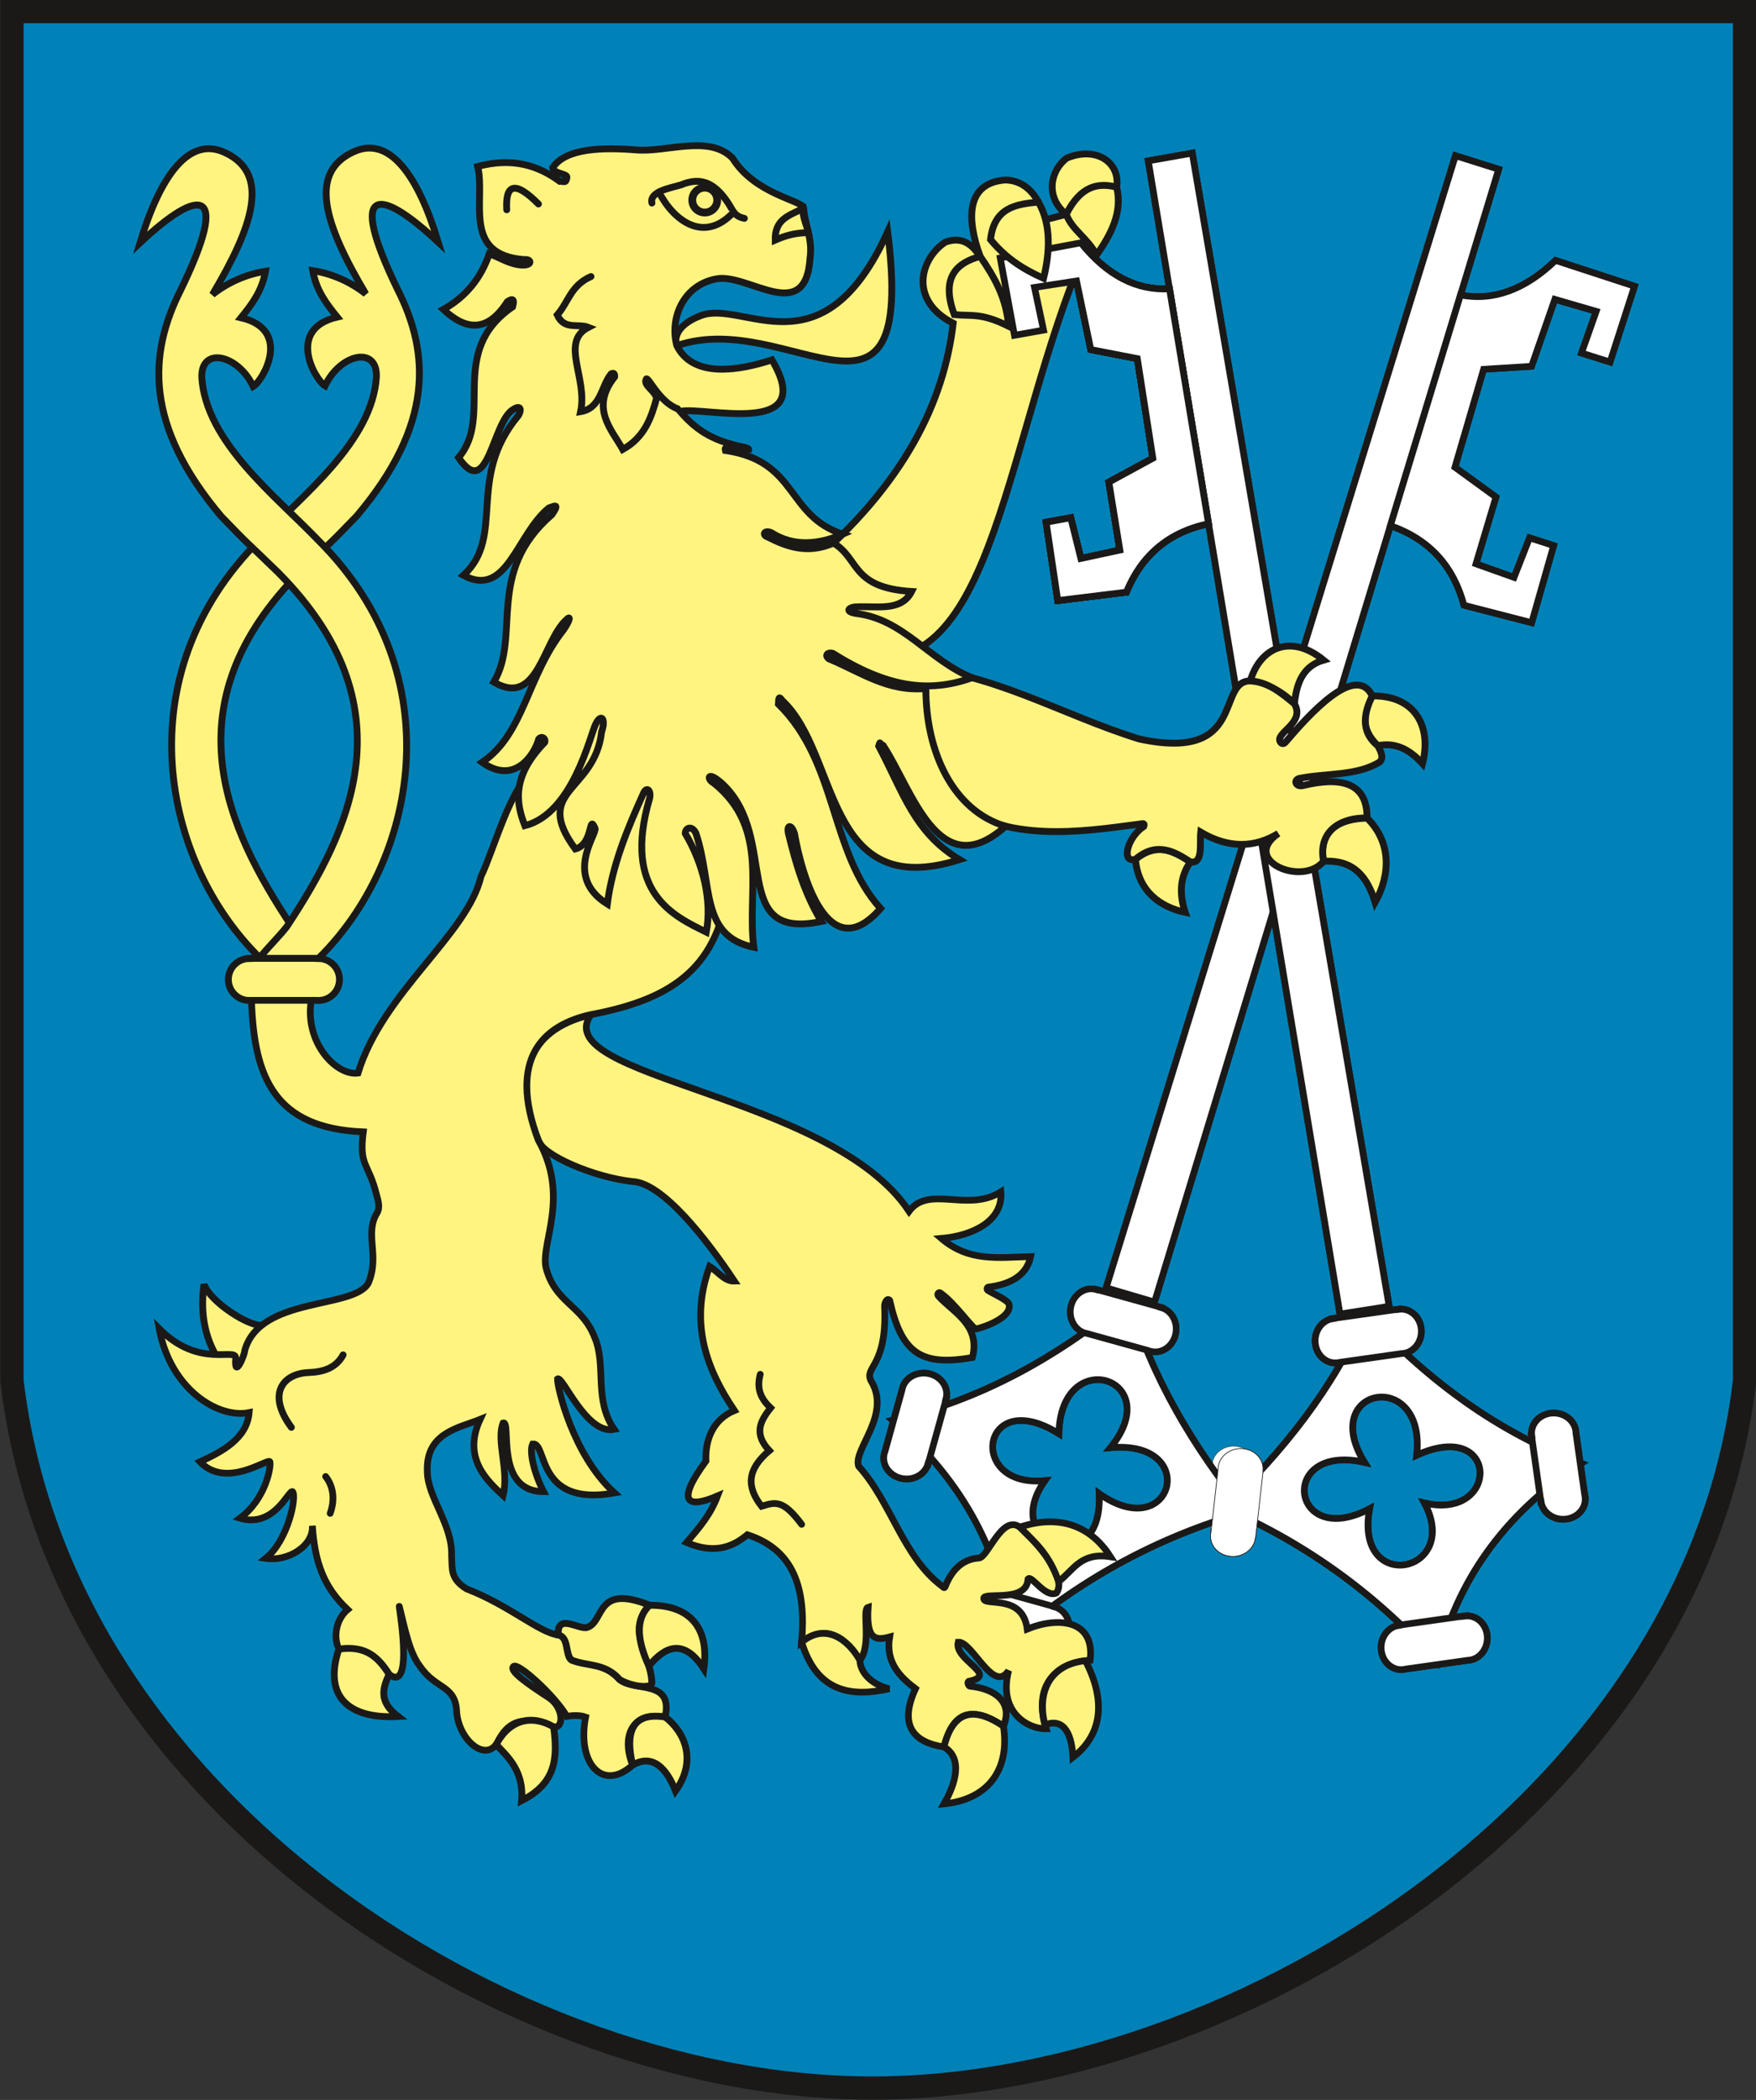 <?xml version="1.0" encoding="UTF-8"?>
<svg xmlns="http://www.w3.org/2000/svg" xmlns:xlink="http://www.w3.org/1999/xlink" width="559.9pt" height="669.4pt" viewBox="0 0 559.9 669.4" version="1.1">
<rect x="0" y="0" width="559.9" height="669.4" fill="#333333" stroke="none"/>
<defs>
<clipPath id="clip1">
  <path d="M 0 0 L 559.898 0 L 559.898 669.398 L 0 669.398 Z M 0 0 "/>
</clipPath>
<clipPath id="clip2">
  <path d="M 0 0 L 559.898 0 L 559.898 669.398 L 0 669.398 Z M 0 0 "/>
</clipPath>
</defs>
<g id="surface1">
<path style=" stroke:none;fill-rule:evenodd;fill:rgb(0%,50.977%,72.069%);fill-opacity:1;" d="M 3.812 3.68 L 556.262 3.68 L 556.262 440.082 C 540.477 575.035 392.926 665.461 278.422 665.609 C 163.922 665.758 19.691 575.035 3.812 440.082 Z M 3.812 3.68 "/>
<g clip-path="url(#clip1)" clip-rule="nonzero">
<path style="fill:none;stroke-width:9.244;stroke-linecap:butt;stroke-linejoin:miter;stroke:rgb(10.594%,9.813%,9.424%);stroke-opacity:1;stroke-miterlimit:4;" d="M 38.125 6657.203 L 5562.617 6657.203 L 5562.617 2293.18 C 5404.766 943.648 3929.258 39.391 2784.219 37.906 C 1639.219 36.422 196.914 943.648 38.125 2293.18 Z M 38.125 6657.203 " transform="matrix(0.1,0,0,-0.1,0,669.4)"/>
</g>
<path style="fill-rule:evenodd;fill:rgb(100%,100%,100%);fill-opacity:1;stroke-width:21.35;stroke-linecap:butt;stroke-linejoin:miter;stroke:rgb(10.594%,9.813%,9.424%);stroke-opacity:1;stroke-miterlimit:4;" d="M 3728.984 5773.18 C 3623.789 5767.164 3529.609 5816.07 3446.328 5920.055 L 3189.219 5871.695 L 3234.609 5625.133 L 3327.383 5641.617 L 3298.516 5777.75 L 3432.539 5798.375 L 3477.969 5579.742 L 3626.406 5550.875 L 3675.898 5233.297 L 3535.664 5157.008 L 3570.742 4940.484 L 3446.328 4913.648 L 3413.984 5043.57 L 3335.625 5029.156 L 3372.734 4779.625 L 3591.328 4806.422 C 3638.789 4921.812 3723.555 4997.359 3853.438 5024.703 Z M 3728.984 5773.18 " transform="matrix(0.1,0,0,-0.1,0,669.4)"/>
<path style="fill-rule:evenodd;fill:rgb(100%,100%,100%);fill-opacity:1;stroke-width:21.35;stroke-linecap:butt;stroke-linejoin:miter;stroke:rgb(10.594%,9.813%,9.424%);stroke-opacity:1;stroke-miterlimit:4;" d="M 3728.984 5773.18 C 3623.789 5767.164 3529.609 5816.07 3446.328 5920.055 L 3189.219 5871.695 L 3234.609 5625.133 L 3327.383 5641.617 L 3298.516 5777.75 L 3432.539 5798.375 L 3477.969 5579.742 L 3626.406 5550.875 L 3675.898 5233.297 L 3535.664 5157.008 L 3570.742 4940.484 L 3446.328 4913.648 L 3413.984 5043.57 L 3335.625 5029.156 L 3372.734 4779.625 L 3591.328 4806.422 C 3638.789 4921.812 3723.555 4997.359 3853.438 5024.703 Z M 3728.984 5773.18 " transform="matrix(0.1,0,0,-0.1,0,669.4)"/>
<path style="fill-rule:evenodd;fill:rgb(100%,100%,100%);fill-opacity:1;stroke-width:21.35;stroke-linecap:butt;stroke-linejoin:miter;stroke:rgb(10.594%,9.813%,9.424%);stroke-opacity:1;stroke-miterlimit:4;" d="M 3661.133 6181.188 L 3801.562 6205.953 L 4429.414 2529.781 L 4272.461 2505.016 Z M 3661.133 6181.188 " transform="matrix(0.1,0,0,-0.1,0,669.4)"/>
<path style="fill-rule:evenodd;fill:rgb(100%,100%,100%);fill-opacity:1;stroke-width:21.35;stroke-linecap:butt;stroke-linejoin:miter;stroke:rgb(10.594%,9.813%,9.424%);stroke-opacity:1;stroke-miterlimit:4;" d="M 4355.234 2506.031 C 4554.258 2290.445 4779.922 2125.758 5041.406 2029.234 C 4791.562 1864.898 4644.336 1650.836 4582.188 1395.484 C 4397.031 1603.648 4173.359 1770.562 3902.891 1887.672 C 4092.305 2067.945 4251.133 2268.883 4355.234 2506.031 Z M 4350.234 2032.711 C 4201.758 2273.297 4547.773 2335.758 4517.305 2055.406 C 4781.289 2175.68 4783.359 1846.422 4542.031 1902.789 C 4660.938 1678.023 4317.109 1609.352 4366.758 1884.234 C 4114.766 1751.93 4071.133 2094.82 4350.234 2032.711 Z M 4350.234 2032.711 " transform="matrix(0.1,0,0,-0.1,0,669.4)"/>
<path style="fill-rule:evenodd;fill:rgb(100%,100%,100%);fill-opacity:1;stroke-width:21.23;stroke-linecap:butt;stroke-linejoin:miter;stroke:rgb(10.594%,9.813%,9.424%);stroke-opacity:1;stroke-miterlimit:4;" d="M 4249.492 2491.07 L 4459.648 2520.797 L 4459.727 2520.172 C 4494.922 2525.133 4527.031 2497.75 4531.445 2459 C 4535.898 2420.25 4510.898 2384.781 4475.703 2379.781 C 4473.555 2379.508 4471.406 2379.312 4469.297 2379.234 L 4272.109 2351.344 C 4269.922 2350.797 4267.773 2350.367 4265.547 2350.055 C 4230.352 2345.094 4198.242 2372.477 4193.828 2411.227 C 4189.414 2449.977 4214.375 2485.445 4249.609 2490.406 Z M 4249.492 2491.07 " transform="matrix(0.1,0,0,-0.1,0,669.4)"/>
<path style="fill-rule:evenodd;fill:rgb(100%,100%,100%);fill-opacity:1;stroke-width:21.23;stroke-linecap:butt;stroke-linejoin:miter;stroke:rgb(10.594%,9.813%,9.424%);stroke-opacity:1;stroke-miterlimit:4;" d="M 4459.805 1513.258 L 4670.039 1542.984 L 4670.039 1542.359 C 4705.234 1547.32 4737.383 1519.938 4741.797 1481.188 C 4746.211 1442.438 4721.211 1406.969 4686.055 1402.008 C 4683.867 1401.695 4681.719 1401.5 4679.648 1401.461 L 4482.422 1373.57 C 4480.273 1373.023 4478.086 1372.555 4475.898 1372.242 C 4440.703 1367.281 4408.555 1394.664 4404.141 1433.414 C 4399.727 1472.164 4424.688 1507.633 4459.883 1512.594 Z M 4459.805 1513.258 " transform="matrix(0.1,0,0,-0.1,0,669.4)"/>
<path style="fill-rule:evenodd;fill:rgb(100%,100%,100%);fill-opacity:1;stroke-width:0.965;stroke-linecap:butt;stroke-linejoin:miter;stroke:rgb(10.594%,9.813%,9.424%);stroke-opacity:1;stroke-miterlimit:4;" d="M 3860.586 1810.211 L 3864.414 2022.438 L 3865.078 2022.398 C 3865.703 2057.906 3897.852 2085.328 3936.797 2083.57 C 3975.742 2081.812 4006.836 2051.539 4006.172 2015.992 C 4006.133 2013.844 4005.977 2011.695 4005.703 2009.586 L 4002.148 1810.445 C 4002.305 1808.219 4002.422 1806.031 4002.383 1803.766 C 4001.758 1768.258 3969.648 1740.836 3930.664 1742.633 C 3891.719 1744.391 3860.625 1774.625 3861.289 1810.133 L 3861.289 1810.172 Z M 3860.586 1810.211 " transform="matrix(0.1,0,0,-0.1,0,669.4)"/>
<path style="fill-rule:evenodd;fill:rgb(100%,100%,100%);fill-opacity:1;stroke-width:21.35;stroke-linecap:butt;stroke-linejoin:miter;stroke:rgb(10.594%,9.813%,9.424%);stroke-opacity:1;stroke-miterlimit:4;" d="M 4913.008 1907.164 L 4883.281 2117.359 L 4883.906 2117.438 C 4878.945 2152.594 4906.328 2184.742 4945.078 2189.156 C 4983.828 2193.57 5019.297 2168.57 5024.258 2133.414 C 5024.609 2131.227 5024.766 2129.117 5024.805 2126.969 L 5052.695 1929.781 C 5053.242 1927.633 5053.711 1925.445 5054.023 1923.219 C 5058.984 1888.062 5031.602 1855.914 4992.852 1851.5 C 4954.102 1847.086 4918.633 1872.086 4913.672 1907.242 Z M 4913.008 1907.164 " transform="matrix(0.1,0,0,-0.1,0,669.4)"/>
<path style="fill-rule:evenodd;fill:rgb(100%,100%,100%);fill-opacity:1;stroke-width:21.35;stroke-linecap:butt;stroke-linejoin:miter;stroke:rgb(10.594%,9.813%,9.424%);stroke-opacity:1;stroke-miterlimit:4;" d="M 3728.984 5773.18 C 3623.789 5767.164 3529.609 5816.07 3446.328 5920.055 L 3189.219 5871.695 L 3234.609 5625.133 L 3327.383 5641.617 L 3298.516 5777.75 L 3432.539 5798.375 L 3477.969 5579.742 L 3626.406 5550.875 L 3675.898 5233.297 L 3535.664 5157.008 L 3570.742 4940.484 L 3446.328 4913.648 L 3413.984 5043.57 L 3335.625 5029.156 L 3372.734 4779.625 L 3591.328 4806.422 C 3638.789 4921.812 3723.555 4997.359 3853.438 5024.703 Z M 3728.984 5773.18 " transform="matrix(0.1,0,0,-0.1,0,669.4)"/>
<path style="fill-rule:evenodd;fill:rgb(100%,100%,100%);fill-opacity:1;stroke-width:21.171;stroke-linecap:butt;stroke-linejoin:miter;stroke:rgb(10.594%,9.813%,9.424%);stroke-opacity:1;stroke-miterlimit:4;" d="M 4778.477 6154.352 L 4640.703 6197.711 L 3526.836 2588.883 L 3681.172 2543.336 Z M 4778.477 6154.352 " transform="matrix(0.1,0,0,-0.1,0,669.4)"/>
<path style="fill-rule:evenodd;fill:rgb(100%,100%,100%);fill-opacity:1;stroke-width:21.171;stroke-linecap:butt;stroke-linejoin:miter;stroke:rgb(10.594%,9.813%,9.424%);stroke-opacity:1;stroke-miterlimit:4;" d="M 3598.203 2555.25 C 3370.039 2364.938 3121.719 2229.234 2846.484 2166.734 C 3075.742 1968.883 3195.469 1734.547 3224.258 1469.977 C 3437.539 1654.625 3684.141 1792.828 3971.094 1874.859 C 3804.648 2080.797 3671.523 2303.453 3598.203 2555.25 Z M 3540.938 2079.312 C 3721.719 2301.383 3382.422 2409.625 3376.172 2124.078 C 3126.953 2279.586 3081.562 1949.234 3331.289 1974.078 C 3182.305 1764 3518.594 1649.859 3504.844 1932.398 C 3740.469 1766.422 3829.375 2104.977 3540.938 2079.312 Z M 3540.938 2079.312 " transform="matrix(0.1,0,0,-0.1,0,669.4)"/>
<path style="fill-rule:evenodd;fill:rgb(100%,100%,100%);fill-opacity:1;stroke-width:20.737;stroke-linecap:butt;stroke-linejoin:miter;stroke:rgb(10.594%,9.813%,9.424%);stroke-opacity:1;stroke-miterlimit:4;" d="M 3702.383 2526.344 L 3495.273 2583.805 L 3495.117 2583.18 C 3460.469 2592.828 3424.609 2569.508 3415.039 2531.188 C 3405.508 2492.867 3425.938 2453.961 3460.586 2444.352 C 3462.734 2443.766 3464.844 2443.297 3466.992 2442.945 L 3661.328 2389.039 C 3663.438 2388.18 3665.547 2387.438 3667.734 2386.852 C 3702.383 2377.203 3738.281 2400.523 3747.773 2438.805 C 3757.305 2477.164 3736.914 2516.07 3702.227 2525.68 Z M 3702.383 2526.344 " transform="matrix(0.1,0,0,-0.1,0,669.4)"/>
<path style="fill-rule:evenodd;fill:rgb(100%,100%,100%);fill-opacity:1;stroke-width:20.737;stroke-linecap:butt;stroke-linejoin:miter;stroke:rgb(10.594%,9.813%,9.424%);stroke-opacity:1;stroke-miterlimit:4;" d="M 3362.617 1572.164 L 3155.469 1629.625 L 3155.312 1629 C 3120.664 1638.609 3084.766 1615.328 3075.273 1577.008 C 3065.742 1538.688 3086.133 1499.781 3120.859 1490.172 C 3122.969 1489.547 3125.078 1489.117 3127.188 1488.766 L 3321.562 1434.82 C 3323.633 1434 3325.742 1433.258 3327.969 1432.633 C 3362.617 1423.023 3398.477 1446.305 3408.008 1484.625 C 3417.539 1522.945 3397.148 1561.852 3362.461 1571.5 Z M 3362.617 1572.164 " transform="matrix(0.1,0,0,-0.1,0,669.4)"/>
<path style="fill-rule:evenodd;fill:rgb(100%,100%,100%);fill-opacity:1;stroke-width:2.179;stroke-linecap:butt;stroke-linejoin:miter;stroke:rgb(10.594%,9.813%,9.424%);stroke-opacity:1;stroke-miterlimit:4;" d="M 4003.398 1791.5 L 4027.422 2005.094 L 4026.797 2005.172 C 4030.859 2040.914 4002.148 2072.672 3962.812 2076.031 C 3923.438 2079.391 3888.242 2053.062 3884.219 2017.32 C 3883.984 2015.133 3883.867 2012.945 3883.867 2010.797 L 3861.289 1810.367 C 3860.781 1808.18 3860.391 1805.953 3860.156 1803.688 C 3856.133 1767.945 3884.766 1736.227 3924.102 1732.867 C 3963.477 1729.508 3998.672 1755.797 4002.695 1791.539 L 4002.695 1791.578 Z M 4003.398 1791.5 " transform="matrix(0.1,0,0,-0.1,0,669.4)"/>
<path style="fill-rule:evenodd;fill:rgb(100%,100%,100%);fill-opacity:1;stroke-width:21.171;stroke-linecap:butt;stroke-linejoin:miter;stroke:rgb(10.594%,9.813%,9.424%);stroke-opacity:1;stroke-miterlimit:4;" d="M 2959.336 2027.281 L 3016.836 2234.43 L 3016.211 2234.586 C 3025.859 2269.234 3002.539 2305.094 2964.219 2314.625 C 2925.898 2324.156 2886.992 2303.766 2877.383 2269.078 C 2876.797 2266.969 2876.328 2264.82 2875.977 2262.711 L 2822.031 2068.336 C 2821.211 2066.266 2820.469 2064.117 2819.844 2061.93 C 2810.234 2027.281 2833.516 1991.422 2871.836 1981.891 C 2910.156 1972.359 2949.102 1992.789 2958.711 2027.438 Z M 2959.336 2027.281 " transform="matrix(0.1,0,0,-0.1,0,669.4)"/>
<path style="fill-rule:evenodd;fill:rgb(100%,100%,100%);fill-opacity:1;stroke-width:21.171;stroke-linecap:butt;stroke-linejoin:miter;stroke:rgb(10.594%,9.813%,9.424%);stroke-opacity:1;stroke-miterlimit:4;" d="M 4656.719 5753.609 C 4761.523 5733.688 4862.539 5770.445 4959.805 5863.883 L 5211.602 5781.539 L 5133.633 5539.898 L 5042.617 5568.688 L 5089.531 5701.539 L 4957.617 5739.898 L 4883.359 5526.344 L 4730.469 5516.891 L 4638.984 5204.508 L 4769.766 5109.43 L 4706.094 4896.617 L 4827.461 4853.336 L 4877.031 4979.547 L 4953.789 4954.742 L 4883.711 4709.039 L 4667.734 4764.742 C 4635.312 4886.852 4560.078 4973.844 4433.281 5018.375 Z M 4656.719 5753.609 " transform="matrix(0.1,0,0,-0.1,0,669.4)"/>
<path style="fill-rule:evenodd;fill:rgb(100%,100%,100%);fill-opacity:1;stroke-width:21.35;stroke-linecap:round;stroke-linejoin:miter;stroke:rgb(10.594%,9.813%,9.424%);stroke-opacity:1;stroke-miterlimit:4;" d="M 3728.984 5773.18 C 3623.789 5767.164 3529.609 5816.07 3446.328 5920.055 L 3189.219 5871.695 L 3234.609 5625.133 L 3327.383 5641.617 L 3298.516 5777.75 L 3432.539 5798.375 L 3477.969 5579.742 L 3626.406 5550.875 L 3675.898 5233.297 L 3535.664 5157.008 L 3570.742 4940.484 L 3446.328 4913.648 L 3413.984 5043.57 L 3335.625 5029.156 L 3372.734 4779.625 L 3591.328 4806.422 C 3638.789 4921.812 3723.555 4997.359 3853.438 5024.703 Z M 3728.984 5773.18 " transform="matrix(0.1,0,0,-0.1,0,669.4)"/>
<path style="fill-rule:evenodd;fill:rgb(100%,100%,100%);fill-opacity:1;stroke-width:21.35;stroke-linecap:butt;stroke-linejoin:miter;stroke:rgb(10.594%,9.813%,9.424%);stroke-opacity:1;stroke-miterlimit:4;" d="M 4355.234 2506.031 C 4554.258 2290.445 4779.922 2125.758 5041.406 2029.234 C 4791.562 1864.898 4644.336 1650.836 4582.188 1395.484 C 4397.031 1603.648 4173.359 1770.562 3902.891 1887.672 C 4092.305 2067.945 4251.133 2268.883 4355.234 2506.031 Z M 4350.234 2032.711 C 4201.758 2273.297 4547.773 2335.758 4517.305 2055.406 C 4781.289 2175.68 4783.359 1846.422 4542.031 1902.789 C 4660.938 1678.023 4317.109 1609.352 4366.758 1884.234 C 4114.766 1751.93 4071.133 2094.82 4350.234 2032.711 Z M 4350.234 2032.711 " transform="matrix(0.1,0,0,-0.1,0,669.4)"/>
<path style="fill-rule:evenodd;fill:rgb(100%,100%,100%);fill-opacity:1;stroke-width:21.23;stroke-linecap:butt;stroke-linejoin:miter;stroke:rgb(10.594%,9.813%,9.424%);stroke-opacity:1;stroke-miterlimit:4;" d="M 4459.805 1513.258 L 4670.039 1542.984 L 4670.039 1542.359 C 4705.234 1547.32 4737.383 1519.938 4741.797 1481.188 C 4746.211 1442.438 4721.211 1406.969 4686.055 1402.008 C 4683.867 1401.695 4681.719 1401.5 4679.648 1401.461 L 4482.422 1373.57 C 4480.273 1373.023 4478.086 1372.555 4475.898 1372.242 C 4440.703 1367.281 4408.555 1394.664 4404.141 1433.414 C 4399.727 1472.164 4424.688 1507.633 4459.883 1512.594 Z M 4459.805 1513.258 " transform="matrix(0.1,0,0,-0.1,0,669.4)"/>
<path style="fill-rule:evenodd;fill:rgb(100%,100%,100%);fill-opacity:1;stroke-width:21.35;stroke-linecap:butt;stroke-linejoin:miter;stroke:rgb(10.594%,9.813%,9.424%);stroke-opacity:1;stroke-miterlimit:4;" d="M 4913.008 1907.164 L 4883.281 2117.359 L 4883.906 2117.438 C 4878.945 2152.594 4906.328 2184.742 4945.078 2189.156 C 4983.828 2193.57 5019.297 2168.57 5024.258 2133.414 C 5024.609 2131.227 5024.766 2129.117 5024.805 2126.969 L 5052.695 1929.781 C 5053.242 1927.633 5053.711 1925.445 5054.023 1923.219 C 5058.984 1888.062 5031.602 1855.914 4992.852 1851.5 C 4954.102 1847.086 4918.633 1872.086 4913.672 1907.242 Z M 4913.008 1907.164 " transform="matrix(0.1,0,0,-0.1,0,669.4)"/>
<path style="fill-rule:evenodd;fill:rgb(100%,100%,100%);fill-opacity:1;stroke-width:21.171;stroke-linecap:butt;stroke-linejoin:miter;stroke:rgb(10.594%,9.813%,9.424%);stroke-opacity:1;stroke-miterlimit:4;" d="M 4778.477 6154.352 L 4640.703 6197.711 L 3526.836 2588.883 L 3681.172 2543.336 Z M 4778.477 6154.352 " transform="matrix(0.1,0,0,-0.1,0,669.4)"/>
<path style="fill-rule:evenodd;fill:rgb(100%,100%,100%);fill-opacity:1;stroke-width:21.171;stroke-linecap:butt;stroke-linejoin:miter;stroke:rgb(10.594%,9.813%,9.424%);stroke-opacity:1;stroke-miterlimit:4;" d="M 4656.719 5753.609 C 4761.523 5733.688 4862.539 5770.445 4959.805 5863.883 L 5211.602 5781.539 L 5133.633 5539.898 L 5042.617 5568.688 L 5089.531 5701.539 L 4957.617 5739.898 L 4883.359 5526.344 L 4730.469 5516.891 L 4638.984 5204.508 L 4769.766 5109.43 L 4706.094 4896.617 L 4827.461 4853.336 L 4877.031 4979.547 L 4953.789 4954.742 L 4883.711 4709.039 L 4667.734 4764.742 C 4635.312 4886.852 4560.078 4973.844 4433.281 5018.375 Z M 4656.719 5753.609 " transform="matrix(0.1,0,0,-0.1,0,669.4)"/>
<path style="fill-rule:evenodd;fill:rgb(100%,100%,100%);fill-opacity:1;stroke-width:21.35;stroke-linecap:butt;stroke-linejoin:miter;stroke:rgb(10.594%,9.813%,9.424%);stroke-opacity:1;stroke-miterlimit:4;" d="M 3661.133 6181.188 L 3801.562 6205.953 L 4429.414 2529.781 L 4272.461 2505.016 Z M 3661.133 6181.188 " transform="matrix(0.1,0,0,-0.1,0,669.4)"/>
<path style="fill-rule:evenodd;fill:rgb(100%,100%,100%);fill-opacity:1;stroke-width:21.23;stroke-linecap:butt;stroke-linejoin:miter;stroke:rgb(10.594%,9.813%,9.424%);stroke-opacity:1;stroke-miterlimit:4;" d="M 4249.492 2491.07 L 4459.648 2520.797 L 4459.727 2520.172 C 4494.922 2525.133 4527.031 2497.75 4531.445 2459 C 4535.898 2420.25 4510.898 2384.781 4475.703 2379.781 C 4473.555 2379.508 4471.406 2379.312 4469.297 2379.234 L 4272.109 2351.344 C 4269.922 2350.797 4267.773 2350.367 4265.547 2350.055 C 4230.352 2345.094 4198.242 2372.477 4193.828 2411.227 C 4189.414 2449.977 4214.375 2485.445 4249.609 2490.406 Z M 4249.492 2491.07 " transform="matrix(0.1,0,0,-0.1,0,669.4)"/>
<path style="fill-rule:evenodd;fill:rgb(100%,100%,100%);fill-opacity:1;stroke-width:0.965;stroke-linecap:butt;stroke-linejoin:miter;stroke:rgb(10.594%,9.813%,9.424%);stroke-opacity:1;stroke-miterlimit:4;" d="M 3860.586 1810.211 L 3864.414 2022.438 L 3865.078 2022.398 C 3865.703 2057.906 3897.852 2085.328 3936.797 2083.57 C 3975.742 2081.812 4006.836 2051.539 4006.172 2015.992 C 4006.133 2013.844 4005.977 2011.695 4005.703 2009.586 L 4002.148 1810.445 C 4002.305 1808.219 4002.422 1806.031 4002.383 1803.766 C 4001.758 1768.258 3969.648 1740.836 3930.664 1742.633 C 3891.719 1744.391 3860.625 1774.625 3861.289 1810.133 L 3861.289 1810.172 Z M 3860.586 1810.211 " transform="matrix(0.1,0,0,-0.1,0,669.4)"/>
<path style="fill-rule:evenodd;fill:rgb(100%,100%,100%);fill-opacity:1;stroke-width:21.35;stroke-linecap:butt;stroke-linejoin:miter;stroke:rgb(10.594%,9.813%,9.424%);stroke-opacity:1;stroke-miterlimit:4;" d="M 3728.984 5773.18 C 3623.789 5767.164 3529.609 5816.07 3446.328 5920.055 L 3189.219 5871.695 L 3234.609 5625.133 L 3327.383 5641.617 L 3298.516 5777.75 L 3432.539 5798.375 L 3477.969 5579.742 L 3626.406 5550.875 L 3675.898 5233.297 L 3535.664 5157.008 L 3570.742 4940.484 L 3446.328 4913.648 L 3413.984 5043.57 L 3335.625 5029.156 L 3372.734 4779.625 L 3591.328 4806.422 C 3638.789 4921.812 3723.555 4997.359 3853.438 5024.703 Z M 3728.984 5773.18 " transform="matrix(0.1,0,0,-0.1,0,669.4)"/>
<path style="fill-rule:evenodd;fill:rgb(100%,100%,100%);fill-opacity:1;stroke-width:21.171;stroke-linecap:butt;stroke-linejoin:miter;stroke:rgb(10.594%,9.813%,9.424%);stroke-opacity:1;stroke-miterlimit:4;" d="M 3598.203 2555.25 C 3370.039 2364.938 3121.719 2229.234 2846.484 2166.734 C 3075.742 1968.883 3195.469 1734.547 3224.258 1469.977 C 3437.539 1654.625 3684.141 1792.828 3971.094 1874.859 C 3804.648 2080.797 3671.523 2303.453 3598.203 2555.25 Z M 3540.938 2079.312 C 3721.719 2301.383 3382.422 2409.625 3376.172 2124.078 C 3126.953 2279.586 3081.562 1949.234 3331.289 1974.078 C 3182.305 1764 3518.594 1649.859 3504.844 1932.398 C 3740.469 1766.422 3829.375 2104.977 3540.938 2079.312 Z M 3540.938 2079.312 " transform="matrix(0.1,0,0,-0.1,0,669.4)"/>
<path style="fill-rule:evenodd;fill:rgb(100%,100%,100%);fill-opacity:1;stroke-width:20.737;stroke-linecap:butt;stroke-linejoin:miter;stroke:rgb(10.594%,9.813%,9.424%);stroke-opacity:1;stroke-miterlimit:4;" d="M 3702.383 2526.344 L 3495.273 2583.805 L 3495.117 2583.18 C 3460.469 2592.828 3424.609 2569.508 3415.039 2531.188 C 3405.508 2492.867 3425.938 2453.961 3460.586 2444.352 C 3462.734 2443.766 3464.844 2443.297 3466.992 2442.945 L 3661.328 2389.039 C 3663.438 2388.18 3665.547 2387.438 3667.734 2386.852 C 3702.383 2377.203 3738.281 2400.523 3747.773 2438.805 C 3757.305 2477.164 3736.914 2516.07 3702.227 2525.68 Z M 3702.383 2526.344 " transform="matrix(0.1,0,0,-0.1,0,669.4)"/>
<path style="fill-rule:evenodd;fill:rgb(100%,100%,100%);fill-opacity:1;stroke-width:20.737;stroke-linecap:butt;stroke-linejoin:miter;stroke:rgb(10.594%,9.813%,9.424%);stroke-opacity:1;stroke-miterlimit:4;" d="M 3362.617 1572.164 L 3155.469 1629.625 L 3155.312 1629 C 3120.664 1638.609 3084.766 1615.328 3075.273 1577.008 C 3065.742 1538.688 3086.133 1499.781 3120.859 1490.172 C 3122.969 1489.547 3125.078 1489.117 3127.188 1488.766 L 3321.562 1434.82 C 3323.633 1434 3325.742 1433.258 3327.969 1432.633 C 3362.617 1423.023 3398.477 1446.305 3408.008 1484.625 C 3417.539 1522.945 3397.148 1561.852 3362.461 1571.5 Z M 3362.617 1572.164 " transform="matrix(0.1,0,0,-0.1,0,669.4)"/>
<path style="fill-rule:evenodd;fill:rgb(100%,100%,100%);fill-opacity:1;stroke-width:2.179;stroke-linecap:butt;stroke-linejoin:miter;stroke:rgb(10.594%,9.813%,9.424%);stroke-opacity:1;stroke-miterlimit:4;" d="M 4003.398 1791.5 L 4027.422 2005.094 L 4026.797 2005.172 C 4030.859 2040.914 4002.148 2072.672 3962.812 2076.031 C 3923.438 2079.391 3888.242 2053.062 3884.219 2017.32 C 3883.984 2015.133 3883.867 2012.945 3883.867 2010.797 L 3861.289 1810.367 C 3860.781 1808.18 3860.391 1805.953 3860.156 1803.688 C 3856.133 1767.945 3884.766 1736.227 3924.102 1732.867 C 3963.477 1729.508 3998.672 1755.797 4002.695 1791.539 L 4002.695 1791.578 Z M 4003.398 1791.5 " transform="matrix(0.1,0,0,-0.1,0,669.4)"/>
<path style="fill-rule:evenodd;fill:rgb(100%,100%,100%);fill-opacity:1;stroke-width:21.171;stroke-linecap:butt;stroke-linejoin:miter;stroke:rgb(10.594%,9.813%,9.424%);stroke-opacity:1;stroke-miterlimit:4;" d="M 2959.336 2027.281 L 3016.836 2234.43 L 3016.211 2234.586 C 3025.859 2269.234 3002.539 2305.094 2964.219 2314.625 C 2925.898 2324.156 2886.992 2303.766 2877.383 2269.078 C 2876.797 2266.969 2876.328 2264.82 2875.977 2262.711 L 2822.031 2068.336 C 2821.211 2066.266 2820.469 2064.117 2819.844 2061.93 C 2810.234 2027.281 2833.516 1991.422 2871.836 1981.891 C 2910.156 1972.359 2949.102 1992.789 2958.711 2027.438 Z M 2959.336 2027.281 " transform="matrix(0.1,0,0,-0.1,0,669.4)"/>
<path style="fill-rule:evenodd;fill:rgb(100%,95.702%,50.194%);fill-opacity:1;stroke-width:21.835;stroke-linecap:round;stroke-linejoin:miter;stroke:rgb(10.594%,9.813%,9.424%);stroke-opacity:1;stroke-miterlimit:4;" d="M 794.961 3639.195 L 1015.547 3639.195 L 1015.547 3638.57 C 1052.461 3638.57 1082.422 3608.609 1082.422 3571.695 C 1082.422 3534.781 1052.461 3504.82 1015.547 3504.82 C 1013.281 3504.82 1011.055 3504.938 1008.828 3505.133 L 801.875 3505.133 C 799.609 3504.898 797.305 3504.781 794.961 3504.781 C 758.047 3504.781 728.086 3534.742 728.086 3571.656 C 728.086 3608.609 758.047 3638.57 794.961 3638.57 Z M 794.961 3639.195 " transform="matrix(0.1,0,0,-0.1,0,669.4)"/>
<path style="fill-rule:evenodd;fill:rgb(100%,95.702%,50.194%);fill-opacity:1;stroke-width:21.835;stroke-linecap:round;stroke-linejoin:miter;stroke:rgb(10.594%,9.813%,9.424%);stroke-opacity:1;stroke-miterlimit:4;" d="M 1017.109 3641.266 C 957.266 3641.266 887.93 3641.266 828.164 3641.266 C 518.945 3944.391 393.32 4540.406 828.516 4973.453 C 965.859 5116.305 1187.148 5286.656 1200.273 5493.062 C 1203.008 5592.711 1084.453 5565.992 1036.367 5464.273 C 1004.805 5482.945 911.133 5644.898 1075.156 5683.297 C 1040.664 5725.836 1008.477 5768.023 997.188 5831.344 C 1057.695 5822.164 1118.164 5795.367 1166.289 5757.125 C 1036.289 5975.875 979.766 6143.922 1128.828 6210.797 C 1241.992 6261.539 1332.891 6135.602 1397.266 5922.086 C 1209.219 6098.492 1104.336 6107.398 1267.852 5771.109 C 1370.273 5568.336 1383.867 5340.953 1137.773 5049.508 C 1039.961 4947.945 1066.562 4978.023 958.008 4872.398 C 533.867 4446.227 725.664 4050.289 929.141 3742.32 C 955.273 3708.609 990.938 3674.938 1017.109 3641.266 Z M 1017.109 3641.266 " transform="matrix(0.1,0,0,-0.1,0,669.4)"/>
<path style="fill-rule:evenodd;fill:rgb(100%,95.702%,50.194%);fill-opacity:1;stroke-width:21.835;stroke-linecap:round;stroke-linejoin:miter;stroke:rgb(10.594%,9.813%,9.424%);stroke-opacity:1;stroke-miterlimit:4;" d="M 826.641 3639.195 C 886.406 3639.195 955.781 3639.195 1015.547 3639.195 C 1324.727 3942.359 1450.469 4538.336 1015.156 4971.383 C 877.891 5114.234 656.602 5284.586 643.398 5490.992 C 640.664 5590.641 759.219 5563.922 807.344 5462.203 C 838.867 5480.875 932.578 5642.828 768.516 5681.227 C 803.047 5723.766 835.195 5765.953 846.523 5829.273 C 786.016 5820.133 725.508 5793.297 677.422 5755.055 C 807.383 5973.805 863.945 6141.852 714.883 6208.727 C 601.68 6259.469 510.82 6133.57 446.445 5920.016 C 634.531 6096.461 739.336 6105.328 575.898 5769.039 C 473.438 5566.266 459.844 5338.922 705.938 5047.438 C 803.711 4945.875 777.148 4975.953 885.703 4870.367 C 1309.805 4444.156 1118.047 4048.219 914.609 3740.25 C 888.438 3706.539 852.773 3672.867 826.641 3639.195 Z M 826.641 3639.195 " transform="matrix(0.1,0,0,-0.1,0,669.4)"/>
<path style="fill-rule:evenodd;fill:rgb(100%,95.702%,50.194%);fill-opacity:1;stroke-width:21.835;stroke-linecap:round;stroke-linejoin:miter;stroke:rgb(10.594%,9.813%,9.424%);stroke-opacity:1;stroke-miterlimit:4;" d="M 650.586 2599.82 C 640.273 2527.633 645.977 2449.781 687.188 2375.562 C 797.539 2249.273 854.727 2437.477 836.758 2469.938 C 798.086 2461.93 669.727 2543.805 650.586 2599.82 Z M 650.586 2599.82 " transform="matrix(0.1,0,0,-0.1,0,669.4)"/>
<path style="fill-rule:evenodd;fill:rgb(100%,95.702%,50.194%);fill-opacity:1;stroke-width:21.399;stroke-linecap:butt;stroke-linejoin:miter;stroke:rgb(10.594%,9.813%,9.424%);stroke-opacity:1;stroke-miterlimit:4;" d="M 1884.062 3459.508 C 1665.469 3407.281 1637.773 3244.117 1716.133 3059.898 C 1729.219 3011.07 1893.984 2941.266 2015.781 2927.711 C 2112.031 2924.977 2253.633 2742.828 2341.641 2610.133 C 2309.062 2609.234 2288.867 2641.344 2262.539 2656.93 C 2196.055 2472.906 2255.469 2326.031 2341.641 2197.672 C 2272.188 2168.805 2248.125 2102.828 2250.898 2036.852 C 2149.844 1898.648 2197.266 1886.305 2288.008 1925.484 C 2265.312 1865.68 2230.742 1825.211 2189.023 1777.008 C 2284.609 1735.758 2343.008 1768.727 2382.891 1801.734 C 2533.438 1753.609 2570.547 1627.125 2556.094 1459.391 C 2632.422 1518.531 2694.258 1476.617 2741.719 1401.656 C 2780.469 1449.781 2747.031 1564.547 2768.086 1570.758 C 2761.055 1465.133 2793.125 1464.234 2836.562 1475.914 C 2822.812 1394.117 2870.938 1347.359 2919.062 1310.914 C 2860.625 1185.133 2923.867 1137.711 3009.805 1125.328 C 3037.969 1227.75 3086.797 1264.195 3199.531 1191.305 C 3231.211 1269.273 3171.562 1311.188 3092.266 1318.922 C 3089.062 1319.234 3083.203 1330.367 3088.164 1334.195 C 3188.516 1354.82 3040.742 1401.656 3055.156 1459.391 C 3100.508 1462.398 3167.109 1292.555 3216.016 1368.688 C 3181.445 1235.172 3278.672 1182.164 3335.625 1183.062 C 3294.336 1313.219 3358.047 1392.828 3475.898 1401.656 C 3491.836 1530.914 3374.375 1541.461 3275.312 1501.07 C 3260.469 1615.562 3136.992 1571.773 3136.641 1598.531 C 3135.273 1621.266 3273.516 1582.75 3277.852 1660.484 C 3288.477 1675.289 3332.695 1598.727 3368.633 1616.148 C 3410.469 1676.93 3267.148 1813.453 3251.523 1825.953 C 3194.648 1867.711 3149.648 1728.336 3121.172 1727.516 C 3068.164 1724.039 3034.844 1688.453 3014.961 1639.312 C 3014.961 1639.312 3012.539 1627.398 3005.859 1636.266 C 2879.297 1729.234 2843.477 1902.633 2737.578 2020.328 C 2718.867 2073.258 2844.727 2184.977 2776.523 2293.609 C 2756.328 2338.805 2829.219 2337.711 2820.469 2530.055 C 2820.039 2539.469 2827.969 2558.805 2836.836 2548.727 C 2873.984 2382.398 2935.547 2337.242 3100.547 2366.773 C 3127.461 2471.422 3037.305 2511.539 2991.914 2562.711 C 2987.227 2567.984 2992.383 2575.836 2997.422 2573.023 C 3044.688 2541.266 3101.016 2457.125 3112.891 2457.516 C 3162.656 2470.836 3226.367 2500.914 3217.227 2536.344 C 3213.672 2550.172 3162.539 2571.93 3149.492 2580.992 C 3146.094 2583.375 3146.836 2589.938 3150.703 2591.031 C 3207.227 2597.867 3272.266 2619.938 3286.133 2688.492 C 3181.953 2685.445 3090.195 2670.953 3001.562 2746.227 C 3098.906 2754.742 3198.867 2800.094 3191.289 2894.742 C 3085.391 2827.906 2961.914 2917.828 2898.438 2832.867 C 2650.977 3206.812 1743.828 3258.805 1884.062 3459.508 Z M 1884.062 3459.508 " transform="matrix(0.1,0,0,-0.1,0,669.4)"/>
<path style="fill-rule:evenodd;fill:rgb(100%,95.702%,50.194%);fill-opacity:1;stroke-width:21.399;stroke-linecap:butt;stroke-linejoin:miter;stroke:rgb(10.594%,9.813%,9.424%);stroke-opacity:1;stroke-miterlimit:4;" d="M 1701.953 4238.727 L 1900.469 4467.008 L 2238.281 4091.578 L 2322.812 3868.062 C 2288.164 3622.984 2163.555 3511.812 1883.828 3459.781 C 1730.703 3426.109 1618.984 3318.766 1716.133 3059.898 C 1817.656 2880.211 1724.727 2734.82 1740.469 2654.781 C 1769.258 2539.469 1856.016 2535.211 1896.289 2430.25 C 1934.492 2339.898 1892.148 2234 1958.359 2137.438 C 1869.141 2119.508 1793.398 2311.227 1777.578 2298.453 C 1776.133 2275.914 1825.352 2056.148 1959.336 1934.977 C 1706.133 1889.742 1746.914 2096.031 1698.438 2091.266 C 1686.367 2066.734 1703.789 1996.07 1733.203 1939.039 C 1574.883 1939.117 1632.344 2168.062 1604.102 2158.023 C 1581.367 2099.625 1623.789 2007.984 1604.102 1926.734 C 1553.828 1973.375 1473.555 2045.992 1530.859 2169.43 C 1463.359 2142.086 1357.578 2127.164 1362.461 2004.312 C 1362.109 1921.695 1443.398 1834.938 1439.883 1734.664 C 1442.656 1691.578 1435.078 1661.93 1487.539 1629.195 C 1625.312 1576.031 1718.672 1489.664 1780.039 1482.203 C 1816.719 1478.727 1801.602 1411.891 1822.773 1402.203 C 1873.906 1381.344 1921.953 1398.883 1976.172 1339.625 C 2024.375 1300.016 2147.031 1341.344 2120.781 1220.719 C 2009.844 1239.039 1982.305 1153.062 2017.148 1067.555 C 1922.344 980.758 1838.789 1072.047 1867.227 1220.484 C 1848.828 1227.242 1824.336 1225.914 1807.383 1222.75 C 1769.609 1288.531 1649.102 1397.711 1637.148 1381.5 C 1621.719 1368.023 1685.859 1323.922 1749.609 1282.594 C 1797.148 1251.734 1798.906 1183.219 1765.234 1189.312 C 1694.297 1215.016 1628.516 1227.242 1587.578 1141.93 C 1551.055 1074.234 1464.844 1143.57 1456.211 1234.664 C 1453.516 1324.039 1391.055 1306.656 1339.766 1381.5 C 1305.312 1425.094 1290.547 1504 1273.672 1571.5 C 1266.289 1601.266 1325.039 1291.305 1240.625 1356.695 C 1206.914 1405.367 1169.062 1445.68 1080.547 1437.242 C 1060.195 1480.641 1075.039 1535.406 1108.438 1563.219 C 1030.625 1635.758 1003.438 1717.633 995.938 1830.641 C 1000.469 1764.742 916.055 1715.445 847.188 1726.344 C 918.125 1783.102 946.719 1922.867 932.891 1939.117 C 920.039 1945.484 875.039 1822.125 764.922 1854.391 C 848.164 1915.758 864.688 2019.508 860.625 2034.117 C 856.523 2048.727 722.812 1945.484 637.578 2034.117 C 708.477 2066.734 787.617 2108.648 794.414 2191.07 C 696.68 2171.227 544.18 2263.492 507.461 2458.453 C 637.227 2328.453 754.414 2401.383 751.445 2364.117 C 745.977 2294.586 780.43 2374.039 780.43 2389.352 C 829.062 2562.672 1128.984 2520.094 1174.531 2604.117 C 1212.109 2693.453 1160.977 2760.445 1202.227 2827.438 C 1213.242 2845.328 1204.727 2870.289 1200.078 2887.164 C 1175.391 2987.203 1143.867 2975.602 1158.398 3085.914 C 876.055 3097.32 809.922 3258.648 801.875 3505.133 C 870.898 3505.133 923.398 3505.133 992.344 3505.133 C 970.586 3370.133 1072.539 3263.961 1141.484 3273.297 C 1220.664 3531.734 1489.648 3713.453 1533.711 3900.172 C 1574.219 3983.062 1627.617 4187.789 1701.953 4238.727 Z M 1701.953 4238.727 " transform="matrix(0.1,0,0,-0.1,0,669.4)"/>
<path style="fill-rule:evenodd;fill:rgb(100%,95.702%,50.194%);fill-opacity:1;stroke-width:21.835;stroke-linecap:round;stroke-linejoin:miter;stroke:rgb(10.594%,9.813%,9.424%);stroke-opacity:1;stroke-miterlimit:4;" d="M 1080.547 1437.242 C 1156.602 1447.516 1200.312 1422.164 1240.625 1356.695 C 1219.258 1309.82 1208.164 1269.117 1269.258 1222.242 C 1103.242 1213.492 1032.109 1293.414 1080.547 1437.242 Z M 1080.547 1437.242 " transform="matrix(0.1,0,0,-0.1,0,669.4)"/>
<path style="fill-rule:evenodd;fill:rgb(100%,95.702%,50.194%);fill-opacity:1;stroke-width:21.835;stroke-linecap:round;stroke-linejoin:miter;stroke:rgb(10.594%,9.813%,9.424%);stroke-opacity:1;stroke-miterlimit:4;" d="M 1582.344 1133.531 C 1603.398 1106.031 1672.305 1058.766 1663.164 954.156 C 1773.477 1009.859 1778.633 1090.328 1765.234 1189.312 C 1695.703 1229.195 1625.039 1213.258 1582.344 1133.531 Z M 1582.344 1133.531 " transform="matrix(0.1,0,0,-0.1,0,669.4)"/>
<path style="fill-rule:evenodd;fill:rgb(100%,95.702%,50.194%);fill-opacity:1;stroke-width:21.835;stroke-linecap:round;stroke-linejoin:miter;stroke:rgb(10.594%,9.813%,9.424%);stroke-opacity:1;stroke-miterlimit:4;" d="M 2017.148 1067.555 C 2081.016 1104.195 2124.883 1057.945 2153.984 985.094 C 2223.359 1082.203 2183.398 1173.102 2120.781 1220.719 C 1987.266 1241.852 2003.086 1129.117 2017.148 1067.555 Z M 2017.148 1067.555 " transform="matrix(0.1,0,0,-0.1,0,669.4)"/>
<path style="fill-rule:evenodd;fill:rgb(100%,95.702%,50.194%);fill-opacity:1;stroke-width:21.835;stroke-linecap:round;stroke-linejoin:miter;stroke:rgb(10.594%,9.813%,9.424%);stroke-opacity:1;stroke-miterlimit:4;" d="M 1780.039 1482.203 C 1814.922 1475.25 1801.289 1418.492 1822.773 1402.203 C 1873.906 1381.344 1929.219 1393.727 1976.172 1339.625 C 2014.414 1317.047 2080.625 1309.234 2078.438 1331.031 C 2075.391 1420.25 1993.867 1493.961 2071.484 1576.969 C 1899.102 1646.422 1927.969 1526.227 1873.516 1506.852 C 1849.492 1495.68 1774.961 1554.742 1780.039 1482.203 Z M 1780.039 1482.203 " transform="matrix(0.1,0,0,-0.1,0,669.4)"/>
<path style="fill-rule:evenodd;fill:rgb(100%,95.702%,50.194%);fill-opacity:1;stroke-width:21.835;stroke-linecap:round;stroke-linejoin:miter;stroke:rgb(10.594%,9.813%,9.424%);stroke-opacity:1;stroke-miterlimit:4;" d="M 2071.484 1576.969 C 2023.047 1532.281 2033.516 1459.586 2068.828 1383.766 C 2102.461 1422.164 2168.164 1491.734 2244.219 1374.469 C 2262.109 1503.219 2201.406 1577.945 2071.484 1576.969 Z M 2071.484 1576.969 " transform="matrix(0.1,0,0,-0.1,0,669.4)"/>
<path style="fill-rule:evenodd;fill:rgb(100%,95.702%,50.194%);fill-opacity:1;stroke-width:21.399;stroke-linecap:butt;stroke-linejoin:miter;stroke:rgb(10.594%,9.813%,9.424%);stroke-opacity:1;stroke-miterlimit:4;" d="M 2556.094 1459.391 C 2633.477 1523.219 2705.703 1466.07 2741.719 1401.656 C 2742.852 1366.656 2772.461 1326.461 2835.117 1310.641 C 2716.758 1283.961 2605.156 1297.75 2556.094 1459.391 Z M 2556.094 1459.391 " transform="matrix(0.1,0,0,-0.1,0,669.4)"/>
<path style="fill-rule:evenodd;fill:rgb(100%,95.702%,50.194%);fill-opacity:1;stroke-width:21.399;stroke-linecap:butt;stroke-linejoin:miter;stroke:rgb(10.594%,9.813%,9.424%);stroke-opacity:1;stroke-miterlimit:4;" d="M 3009.805 1125.328 C 3070.273 1089.664 3048.047 1009.938 3009.805 943.648 C 3146.953 957.203 3221.055 1049.078 3199.531 1191.305 C 3095.938 1261.695 3035.859 1231.383 3009.805 1125.328 Z M 3009.805 1125.328 " transform="matrix(0.1,0,0,-0.1,0,669.4)"/>
<path style="fill-rule:evenodd;fill:rgb(100%,95.702%,50.194%);fill-opacity:1;stroke-width:21.399;stroke-linecap:butt;stroke-linejoin:miter;stroke:rgb(10.594%,9.813%,9.424%);stroke-opacity:1;stroke-miterlimit:4;" d="M 3331.914 1195.641 C 3395.703 1220.328 3418.125 1159.898 3420.898 1092.164 C 3521.133 1168.883 3522.148 1281.891 3461.016 1400.133 C 3348.711 1389.078 3304.648 1301.188 3331.914 1195.641 Z M 3331.914 1195.641 " transform="matrix(0.1,0,0,-0.1,0,669.4)"/>
<path style="fill-rule:evenodd;fill:rgb(100%,95.702%,50.194%);fill-opacity:1;stroke-width:21.835;stroke-linecap:round;stroke-linejoin:miter;stroke:rgb(10.594%,9.813%,9.424%);stroke-opacity:1;stroke-miterlimit:4;" d="M 3620.234 3954.703 C 3629.727 3850.602 3701.289 3802.555 3779.023 3785.602 C 3761.758 3838.219 3758.984 3893.883 3795.508 3946.461 C 3741.211 3982.203 3688.945 4009.703 3620.234 3954.703 Z M 3620.234 3954.703 " transform="matrix(0.1,0,0,-0.1,0,669.4)"/>
<path style="fill-rule:evenodd;fill:rgb(100%,95.702%,50.194%);fill-opacity:1;stroke-width:21.835;stroke-linecap:round;stroke-linejoin:miter;stroke:rgb(10.594%,9.813%,9.424%);stroke-opacity:1;stroke-miterlimit:4;" d="M 2572.617 4886.852 L 2584.961 4672.359 L 2902.539 4614.625 C 3221.406 4742.477 3252.188 5574.039 3560.469 6097.398 C 3572.617 6174 3497.969 6229.82 3401.602 6190.172 C 3349.219 6151.148 3330.977 6066.422 3399.609 6010.758 L 3333.789 5993.766 L 3310.898 6049.938 C 3292.539 6083.766 3260.742 6118.648 3206.211 6120.328 C 3081.328 6111.734 3080.547 5998.375 3125.273 5876.734 C 3100.586 5912.594 3069.648 5942.242 3013.906 5922.086 C 2932.227 5867.516 2898.555 5735.445 3039.219 5663.609 C 3010.312 5416.148 2886.055 5150.797 2572.617 4886.852 Z M 2572.617 4886.852 " transform="matrix(0.1,0,0,-0.1,0,669.4)"/>
<path style="fill-rule:evenodd;fill:rgb(100%,95.702%,50.194%);fill-opacity:1;stroke-width:21.835;stroke-linecap:round;stroke-linejoin:miter;stroke:rgb(10.594%,9.813%,9.424%);stroke-opacity:1;stroke-miterlimit:4;" d="M 4220.234 3948.414 C 4318.438 3954.664 4360.898 3895.523 4384.648 3817.633 C 4433.945 3906.227 4436.719 4009.312 4358.789 4086.461 C 4268.125 4083.023 4203.359 4048.414 4220.234 3948.414 Z M 4220.234 3948.414 " transform="matrix(0.1,0,0,-0.1,0,669.4)"/>
<path style="fill-rule:evenodd;fill:rgb(100%,95.702%,50.194%);fill-opacity:1;stroke-width:21.835;stroke-linecap:round;stroke-linejoin:miter;stroke:rgb(10.594%,9.813%,9.424%);stroke-opacity:1;stroke-miterlimit:4;" d="M 4375.312 4475.68 C 4349.141 4423.805 4334.297 4375.016 4392.969 4316.891 C 4446.719 4327.945 4492.188 4307.906 4535.625 4259.781 C 4564.922 4374.312 4515.586 4477.398 4375.312 4475.68 Z M 4375.312 4475.68 " transform="matrix(0.1,0,0,-0.1,0,669.4)"/>
<path style="fill-rule:evenodd;fill:rgb(100%,95.702%,50.194%);fill-opacity:1;stroke-width:21.835;stroke-linecap:round;stroke-linejoin:miter;stroke:rgb(10.594%,9.813%,9.424%);stroke-opacity:1;stroke-miterlimit:4;" d="M 3986.523 4523.414 C 4048.867 4508.297 4081.758 4494.859 4127.148 4450.758 C 4134.375 4516.852 4154.062 4570.445 4220.234 4589.82 C 4113.398 4676.695 4016.875 4627.555 3986.523 4523.414 Z M 3986.523 4523.414 " transform="matrix(0.1,0,0,-0.1,0,669.4)"/>
<path style="fill-rule:evenodd;fill:rgb(100%,95.702%,50.194%);fill-opacity:1;stroke-width:21.835;stroke-linecap:round;stroke-linejoin:miter;stroke:rgb(10.594%,9.813%,9.424%);stroke-opacity:1;stroke-miterlimit:4;" d="M 3042.773 5691.109 C 3100.352 5685.406 3128.242 5697.594 3216.016 5654 C 3208.438 5744.742 3172.031 5808.648 3125.273 5876.734 C 3058.594 5858.18 2996.055 5816.93 3042.773 5691.109 Z M 3042.773 5691.109 " transform="matrix(0.1,0,0,-0.1,0,669.4)"/>
<path style="fill-rule:evenodd;fill:rgb(100%,95.702%,50.194%);fill-opacity:1;stroke-width:21.835;stroke-linecap:round;stroke-linejoin:miter;stroke:rgb(10.594%,9.813%,9.424%);stroke-opacity:1;stroke-miterlimit:4;" d="M 3399.609 6010.758 C 3419.492 5959.195 3466.953 5936.539 3496.484 5880.836 C 3540.469 5944.781 3580.352 6014.898 3560.469 6097.398 C 3502.656 6111.812 3446.328 6103.57 3399.609 6010.758 Z M 3399.609 6010.758 " transform="matrix(0.1,0,0,-0.1,0,669.4)"/>
<path style="fill:none;stroke-width:21.399;stroke-linecap:round;stroke-linejoin:miter;stroke:rgb(10.594%,9.813%,9.424%);stroke-opacity:1;stroke-miterlimit:4;" d="M 1038.281 1987.359 C 1059.648 1960.523 1070.586 1919.273 1052.734 1869.781 " transform="matrix(0.1,0,0,-0.1,0,669.4)"/>
<path style="fill:none;stroke-width:21.835;stroke-linecap:round;stroke-linejoin:miter;stroke:rgb(10.594%,9.813%,9.424%);stroke-opacity:1;stroke-miterlimit:4;" d="M 928.984 2144.078 C 849.062 2251.812 903.477 2315.836 984.18 2318.727 C 1033.555 2320.484 1072.227 2334.781 1093.984 2375.055 " transform="matrix(0.1,0,0,-0.1,0,669.4)"/>
<path style="fill-rule:evenodd;fill:rgb(100%,95.702%,50.194%);fill-opacity:1;stroke-width:21.835;stroke-linecap:round;stroke-linejoin:miter;stroke:rgb(10.594%,9.813%,9.424%);stroke-opacity:1;stroke-miterlimit:4;" d="M 2883.984 4569.273 C 3156.211 4556.227 3383.047 4415.289 3632.578 4338.297 C 3977.422 4263.883 3876.797 4523.57 3986.523 4523.414 C 4043.711 4519.82 4083.789 4486.227 4127.148 4450.758 C 4159.453 4395.641 4084.414 4365.406 4080.078 4338.297 C 4078.789 4329.43 4088.047 4316.617 4098.672 4327.984 C 4171.211 4412.516 4322.383 4583.688 4375.312 4475.68 C 4352.227 4427.945 4333.789 4364.625 4392.969 4316.891 C 4402.773 4299.82 4414.219 4276.461 4397.695 4264.039 C 4324.336 4219.898 4227.188 4229.703 4141.953 4212.477 C 4122.305 4205.992 4133.125 4184.391 4154.336 4189.82 C 4273.164 4218.688 4359.922 4201.344 4358.789 4086.461 C 4275.391 4088.727 4201.289 4044.273 4220.234 3948.414 C 4152.539 3865.953 3953.438 3952.594 4075.977 4037.203 C 4001.289 3991.383 3917.695 3988.57 3828.516 4041.344 C 3824.453 4004.547 3837.539 3939.156 3795.508 3946.461 C 3748.945 3976.734 3689.492 4014.234 3620.234 3954.703 C 3573.828 3942.047 3593.633 4024.312 3647.031 4059.898 C 3651.602 4071.812 3641.641 4068.18 3633.789 4067.125 C 3439.648 4041.305 3219.727 4007.438 3024.219 4138.258 L 2828.359 4439.352 C 2846.875 4482.633 2865.469 4525.953 2883.984 4569.273 Z M 2883.984 4569.273 " transform="matrix(0.1,0,0,-0.1,0,669.4)"/>
<path style="fill-rule:evenodd;fill:rgb(100%,95.702%,50.194%);fill-opacity:1;stroke-width:21.835;stroke-linecap:round;stroke-linejoin:miter;stroke:rgb(10.594%,9.813%,9.424%);stroke-opacity:1;stroke-miterlimit:4;" d="M 2158.086 5592.125 C 2516.211 5715.172 2921.797 5223.688 2830.391 5955.094 C 2620.703 5492.438 2367.734 5743.375 2232.344 5687.008 C 2175.273 5665.68 2145.039 5627.867 2158.086 5592.125 Z M 2158.086 5592.125 " transform="matrix(0.1,0,0,-0.1,0,669.4)"/>
<path style="fill-rule:evenodd;fill:rgb(100%,95.702%,50.194%);fill-opacity:1;stroke-width:21.835;stroke-linecap:round;stroke-linejoin:miter;stroke:rgb(10.594%,9.813%,9.424%);stroke-opacity:1;stroke-miterlimit:4;" d="M 2461.289 5546.773 C 2358.125 5513.102 2210.547 5486.695 2158.086 5592.125 C 2134.219 5680.562 2179.609 5784.586 2281.836 5804.547 C 2382.188 5827.242 2569.414 5652.711 2582.969 5872.594 C 2591.523 5932.789 2566.055 5976.383 2562.305 6031.383 C 2555.938 6056.305 2407.969 6073.922 2335.469 6190.172 C 2260.234 6265.914 2125.898 6207.828 2028.945 6216.07 C 1922.383 6224.508 1803.594 6222.438 1762.148 6159.234 C 1765.898 6139.586 1809.961 6140.719 1807.539 6128.297 C 1804.102 6108.609 1799.727 6116.5 1784.844 6115.953 C 1715.625 6166.852 1633.477 6192.672 1522.969 6163.375 C 1549.531 6057.086 1471.406 5881.617 1671.406 5866.422 C 1695.117 5869.352 1698.906 5847.359 1664.219 5848.961 C 1623.281 5851.617 1594.766 5872.945 1560.039 5884.977 C 1533.359 5806.461 1484.531 5747.32 1413.633 5707.633 C 1485.469 5640.602 1554.258 5633.297 1617.773 5732.359 C 1635.742 5744.82 1641.211 5739.312 1634.297 5715.875 C 1424.883 5571.266 1576.367 5368.57 1462.109 5235.367 C 1557.969 5093.609 1569.297 5354.039 1638.398 5390.016 C 1660.781 5403.922 1663.555 5386.656 1652.852 5369.43 C 1484.688 5167.906 1613.633 4984.898 1477.539 4860.055 C 1616.875 4785.211 1646.602 4990.562 1749.766 5074.508 C 1763.516 5078.727 1787.539 5094 1760.078 5053.883 C 1545.742 4868.258 1662.539 4667.75 1574.492 4519.781 C 1716.875 4435.953 1731.094 4655.328 1808.281 4720.562 C 1816.016 4729.273 1822.383 4724.117 1797.148 4686.773 C 1680.078 4538.883 1671.641 4354.156 1537.344 4264.039 C 1638.789 4191.227 1702.461 4284.469 1717.852 4338.297 C 1727.305 4349.312 1740.898 4340.641 1736.953 4327.789 C 1633.086 4220.484 1643.984 4137.086 1673.477 4061.969 C 1827.695 4101.031 1881.719 4353.18 1900.312 4387.789 C 1918.906 4422.398 1931.719 4399.469 1918.203 4361.148 C 1896.445 4168.141 1694.766 4177.555 1834.336 3987.711 C 1893.164 4003.141 1875.898 4102.867 1897.148 4053.844 C 1905.742 4036.969 1794.844 3900.797 1936.406 3812.281 C 1952.539 3937.125 2000.625 4052.633 2052.969 4168.18 C 2063.008 4186.383 2076.289 4174.82 2071.445 4149.586 C 1982.695 3848.219 2148.867 3773.57 2251.992 3722.711 C 2270.469 3820.289 2243.672 3938.609 2184.883 4037.203 C 2184.766 4053.336 2204.219 4065.289 2218.555 4038.844 C 2273.984 3873.727 2230.195 3710.68 2403.516 3674.234 C 2380.508 3849.898 2455.781 4053.57 2275.625 4198.062 C 2254.297 4208.492 2252.227 4241.5 2303.672 4195.133 C 2487.383 4022.398 2321.406 3693.57 2619.062 3756.734 C 2566.094 3844 2538.125 3937.516 2513.867 4037.203 C 2507.852 4067.281 2524.375 4065.992 2533.398 4036.188 C 2556.562 3902.828 2640.781 3606.5 2807.695 3797.984 C 2644.258 3978.883 2672.148 4262.555 2481.875 4449.664 C 2482.812 4471.852 2483.984 4474.977 2494.258 4460.836 C 2677.695 4290.758 2626.211 3816.305 3059.375 3953.727 C 2914.727 4040.914 2880.469 4167.242 2801.797 4315.602 C 2807.695 4333.961 2802.305 4323.609 2815.938 4317.672 C 2907.734 4179.977 2992.266 3867.867 3206.094 4060.172 C 3038.672 4109.977 2951.953 4296.773 2952.109 4499.156 C 2830.312 4488.219 2745.039 4551.344 2642.734 4594 C 2628.203 4605.016 2639.531 4616.07 2655.039 4611.5 C 2828.125 4503.219 2960.312 4483.727 3099.336 4533.57 C 2960.508 4590.445 2880.586 4720.953 2729.336 4738.375 C 2696.289 4744.195 2703.477 4755.211 2723.125 4759 C 2790.508 4764.43 2872.383 4741.109 2906.719 4808.492 C 2713.047 4820.523 2741.758 4912.438 2657.734 4962.867 C 2574.648 4926.617 2508.164 4951.578 2448.867 4981.695 C 2429.062 4987.906 2435.547 5005.797 2459.219 4996.07 C 2531.172 4949.898 2611.953 4958.57 2686.836 4991.188 C 2505.273 5051.07 2545.039 5224.078 2312.773 5258.062 C 2306.484 5280.172 2349.883 5260.133 2386.992 5262.164 C 2387.148 5263.844 2379.023 5266.852 2374.414 5267.828 C 2280.469 5287.203 2226.055 5315.68 2168.398 5382.555 C 2243.633 5400.055 2610.039 5295.602 2461.289 5546.773 Z M 2461.289 5546.773 " transform="matrix(0.1,0,0,-0.1,0,669.4)"/>
<path style="fill-rule:evenodd;fill:rgb(100%,95.702%,50.194%);fill-opacity:1;stroke-width:21.835;stroke-linecap:round;stroke-linejoin:miter;stroke:rgb(10.594%,9.813%,9.424%);stroke-opacity:1;stroke-miterlimit:4;" d="M 2160.469 5391.07 C 2101.055 5411.969 2064.141 5500.211 2060.117 5484.508 C 2050.469 5465.133 2091.484 5446.773 2093.203 5423.258 C 2076.992 5365.133 2056.719 5300.797 1985.664 5261.344 C 1951.211 5323.961 1880.156 5392.477 1959.805 5492.789 C 1960.703 5502.398 1956.875 5507.047 1948.438 5502.125 C 1916.055 5462.008 1916.719 5392.828 1851.289 5381.734 C 1874.414 5488.688 1784.648 5603.609 1876.055 5650.562 C 1842.969 5663.688 1799.531 5640.523 1776.797 5689.977 C 1812.617 5730.797 1819.531 5784.078 1884.336 5812.477 " transform="matrix(0.1,0,0,-0.1,0,669.4)"/>
<path style="fill-rule:evenodd;fill:rgb(100%,95.702%,50.194%);fill-opacity:1;stroke-width:21.835;stroke-linecap:round;stroke-linejoin:miter;stroke:rgb(10.594%,9.813%,9.424%);stroke-opacity:1;stroke-miterlimit:4;" d="M 1615.703 6025.211 C 1610.859 6110.289 1644.453 6116.461 1716.758 6043.766 " transform="matrix(0.1,0,0,-0.1,0,669.4)"/>
<path style="fill-rule:evenodd;fill:rgb(100%,95.702%,50.194%);fill-opacity:1;stroke-width:21.835;stroke-linecap:round;stroke-linejoin:miter;stroke:rgb(10.594%,9.813%,9.424%);stroke-opacity:1;stroke-miterlimit:4;" d="M 2559.688 6028.531 C 2510.859 6005.758 2470.742 5992.828 2471.719 5928.688 C 2505.469 5943.375 2535.039 5951.812 2577.578 5952.438 C 2571.641 5977.828 2560.078 5999.156 2559.688 6028.531 Z M 2559.688 6028.531 " transform="matrix(0.1,0,0,-0.1,0,669.4)"/>
<path style="fill-rule:evenodd;fill:rgb(100%,95.702%,50.194%);fill-opacity:1;stroke-width:21.835;stroke-linecap:round;stroke-linejoin:miter;stroke:rgb(10.594%,9.813%,9.424%);stroke-opacity:1;stroke-miterlimit:4;" d="M 2078.672 6046.695 C 2069.883 6083.57 2138.047 6094.781 2170.195 6104.273 C 2233.281 6130.562 2284.062 6116.461 2336.133 6022.828 C 2343.008 6011.148 2353.203 6002.047 2373.398 5997.906 " transform="matrix(0.1,0,0,-0.1,0,669.4)"/>
<path style="fill-rule:evenodd;fill:rgb(100%,95.702%,50.194%);fill-opacity:1;stroke-width:21.835;stroke-linecap:round;stroke-linejoin:miter;stroke:rgb(10.594%,9.813%,9.424%);stroke-opacity:1;stroke-miterlimit:4;" d="M 2100.898 6081.852 C 2148.359 5989.469 2245.898 5916.812 2339.297 6018.023 " transform="matrix(0.1,0,0,-0.1,0,669.4)"/>
<path style="fill-rule:evenodd;fill:rgb(100%,95.702%,50.194%);fill-opacity:1;stroke-width:24.78;stroke-linecap:round;stroke-linejoin:miter;stroke:rgb(10.594%,9.813%,9.424%);stroke-opacity:1;stroke-miterlimit:4;" d="M 2247.148 6095.875 C 2269.102 6095.875 2286.914 6078.102 2286.914 6056.188 C 2286.914 6034.273 2269.102 6016.5 2247.148 6016.5 C 2225.117 6016.5 2207.305 6034.273 2207.305 6056.188 C 2207.305 6078.102 2225.117 6095.875 2247.148 6095.875 Z M 2247.148 6095.875 " transform="matrix(0.1,0,0,-0.1,0,669.4)"/>
<path style="fill:none;stroke-width:21.399;stroke-linecap:round;stroke-linejoin:miter;stroke:rgb(10.594%,9.813%,9.424%);stroke-opacity:1;stroke-miterlimit:4;" d="M 2424.102 2313.18 C 2412.422 2269.195 2423.438 2237.555 2457.148 2205.953 C 2420.664 2160.562 2404.883 2121.383 2453.008 2069.82 C 2382.891 2010.719 2378.789 1955.719 2428.242 1892.477 C 2472.969 1906.227 2496.992 1913.805 2556.094 1834.742 " transform="matrix(0.1,0,0,-0.1,0,669.4)"/>
<path style="fill-rule:evenodd;fill:rgb(100%,95.702%,50.194%);fill-opacity:1;stroke-width:21.399;stroke-linecap:butt;stroke-linejoin:miter;stroke:rgb(10.594%,9.813%,9.424%);stroke-opacity:1;stroke-miterlimit:4;" d="M 3251.523 1825.953 C 3301.797 1775.406 3344.062 1741.383 3375.469 1652.32 C 3424.766 1690.758 3446.328 1746.656 3540.898 1731.5 C 3489.922 1811.773 3397.617 1874.391 3251.523 1825.953 Z M 3251.523 1825.953 " transform="matrix(0.1,0,0,-0.1,0,669.4)"/>
<path style="fill-rule:evenodd;fill:rgb(100%,100%,100%);fill-opacity:1;stroke-width:21.35;stroke-linecap:round;stroke-linejoin:miter;stroke:rgb(10.594%,9.813%,9.424%);stroke-opacity:1;stroke-miterlimit:4;" d="M 3728.984 5773.18 C 3623.789 5767.164 3529.609 5816.07 3446.328 5920.055 L 3189.219 5871.695 L 3234.609 5625.133 L 3327.383 5641.617 L 3298.516 5777.75 L 3432.539 5798.375 L 3477.969 5579.742 L 3626.406 5550.875 L 3675.898 5233.297 L 3535.664 5157.008 L 3570.742 4940.484 L 3446.328 4913.648 L 3413.984 5043.57 L 3335.625 5029.156 L 3372.734 4779.625 L 3591.328 4806.422 C 3638.789 4921.812 3723.555 4997.359 3853.438 5024.703 Z M 3728.984 5773.18 " transform="matrix(0.1,0,0,-0.1,0,669.4)"/>
<path style="fill-rule:evenodd;fill:rgb(100%,95.702%,50.194%);fill-opacity:1;stroke-width:21.835;stroke-linecap:round;stroke-linejoin:miter;stroke:rgb(10.594%,9.813%,9.424%);stroke-opacity:1;stroke-miterlimit:4;" d="M 3158.281 5930.328 C 3204.336 5874.664 3254.492 5839.586 3327.383 5806.617 C 3346.602 5885.68 3353.516 5977.086 3310.898 6049.938 C 3241.445 6043.062 3169.961 6034.117 3158.281 5930.328 Z M 3158.281 5930.328 " transform="matrix(0.1,0,0,-0.1,0,669.4)"/>
<g clip-path="url(#clip2)" clip-rule="nonzero">
<path style=" stroke:none;fill-rule:evenodd;fill:rgb(10.594%,9.813%,9.424%);fill-opacity:1;" d="M 3.812 -0.023 L 559.98 -0.023 L 559.98 440.254 L 559.953 440.5 C 552.469 504.492 515.922 558.574 467.27 598.07 C 411.742 643.141 340.34 669.234 278.422 669.312 C 216.727 669.395 146.555 643.473 91.977 598.652 C 43.789 559.074 7.68 504.746 0.125 440.5 L 0.09 440.254 L 0.09 -0.023 Z M 552.539 7.387 L 7.531 7.387 L 7.531 439.891 C 14.906 501.945 49.938 554.531 96.688 592.926 C 149.965 636.68 218.359 661.98 278.422 661.902 C 338.723 661.824 408.355 636.336 462.59 592.312 C 509.785 554 545.242 501.668 552.539 439.891 Z M 552.539 7.387 "/>
</g>
</g>
</svg>
